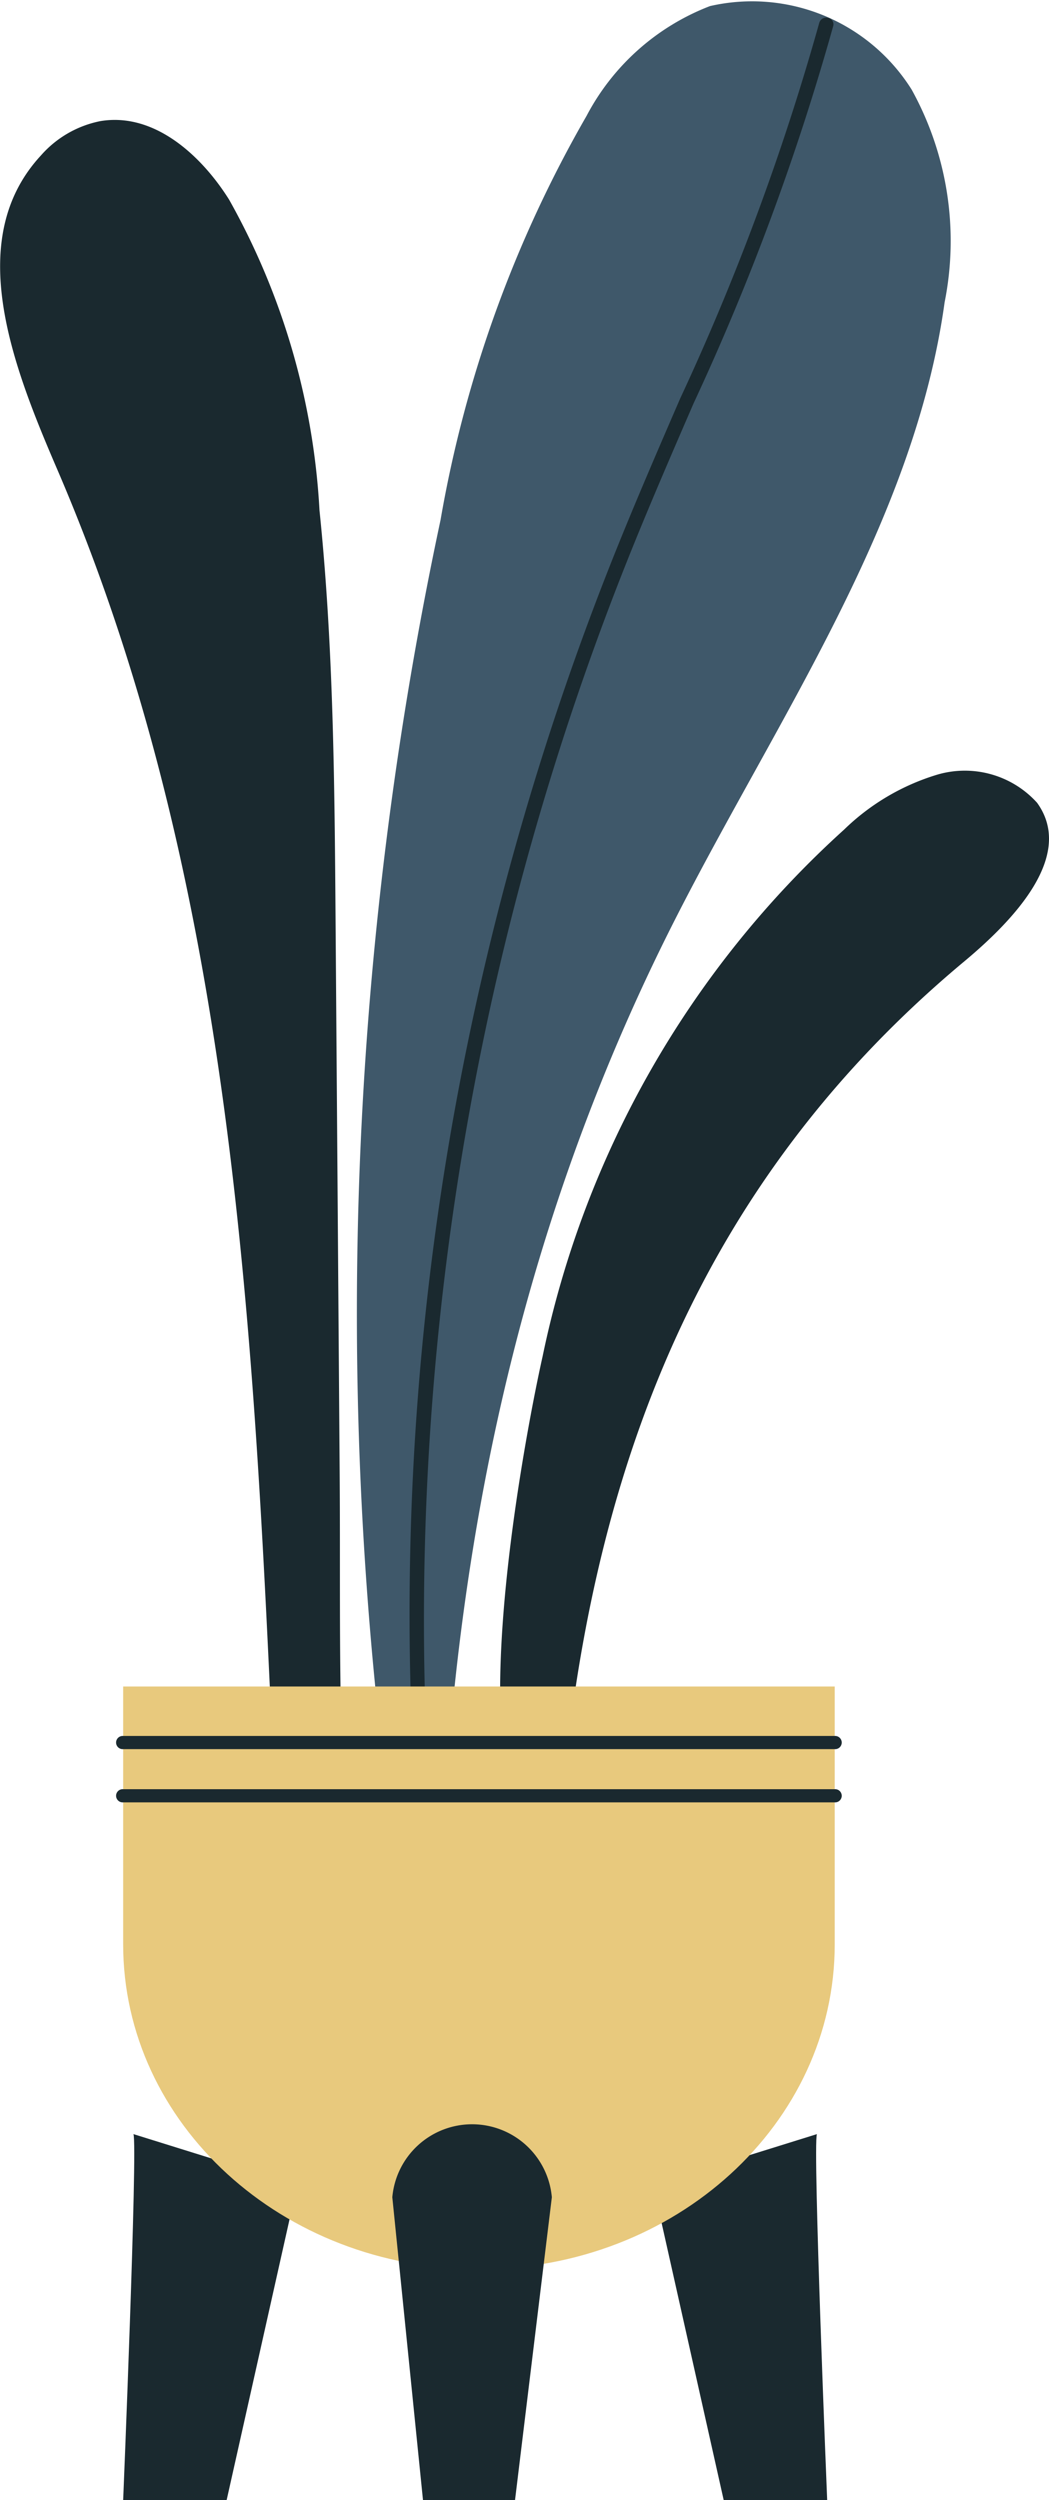 <svg xmlns="http://www.w3.org/2000/svg" xmlns:xlink="http://www.w3.org/1999/xlink" width="29.878" height="71.21" viewBox="0 0 29.878 71.21"><defs><clipPath id="a"><rect width="29.878" height="71.21" fill="none"/></clipPath></defs><g transform="translate(208 11.977)"><g transform="translate(-208 -11.977)" clip-path="url(#a)"><path d="M56.969,110.861A27.823,27.823,0,0,1,65.56,95.847a6.494,6.494,0,0,1,2.647-1.562,2.774,2.774,0,0,1,2.848.8c1.076,1.493-.626,3.309-2.071,4.515-8.113,6.765-10.907,15.6-11.57,25.265-3.125-.494-.953-11.743-.444-14.009" transform="translate(-41.516 -72.22)" fill="#1a292f"/><path d="M9.558,37.428C9.529,33.535,9.5,29.636,9.1,25.76a20.32,20.32,0,0,0-2.574-8.849c-.78-1.244-2.12-2.493-3.664-2.238a3.037,3.037,0,0,0-1.693.975c-2.233,2.409-.793,6.031.471,8.968C6.964,37,7.272,50.627,7.9,63.921a1.229,1.229,0,0,0,.271.863c1.836,1.787,1.571-3.613,1.56-3.963-.073-2.532-.037-5.071-.056-7.6q-.058-7.894-.117-15.789" transform="translate(0 -11.224)" fill="#1a292f"/><path d="M42.174,14.791A35.029,35.029,0,0,1,46.33,3.3,6.672,6.672,0,0,1,49.846.173a5.365,5.365,0,0,1,5.743,2.379,8.912,8.912,0,0,1,.939,6.058c-.869,6.291-4.757,11.829-7.679,17.581-4.709,9.273-6.538,19.031-6.722,29.18-2.248-.844-1.6-5.2-1.784-7.011a108.335,108.335,0,0,1,1.832-33.57" transform="translate(-29.623 0)" fill="#3f586a"/><path d="M45.877,50.015a.2.2,0,0,1-.2-.182A80.637,80.637,0,0,1,46.906,33.4a82.05,82.05,0,0,1,4.559-15.939c.6-1.5,1.256-3.016,1.89-4.48a70.052,70.052,0,0,0,3.961-10.7.206.206,0,0,1,.245-.141.188.188,0,0,1,.155.224,70.284,70.284,0,0,1-3.98,10.757c-.633,1.462-1.288,2.973-1.886,4.471a81.514,81.514,0,0,0-5.768,32.236.2.2,0,0,1-.2.192h-.005" transform="translate(-33.981 -1.633)" fill="#1a292f"/><path d="M14.026,260.575c.123.317-.293,10.426-.293,10.426H16.68l2.01-8.972Z" transform="translate(-10.225 -199.791)" fill="#1a292f"/><path d="M77.487,260.575c-.123.317.292,10.426.292,10.426H74.832l-2.01-8.972Z" transform="translate(-54.219 -199.791)" fill="#1a292f"/><path d="M34,205.922H13.733v7.344c0,5.11,4.537,9.253,10.133,9.253S34,218.376,34,213.266Z" transform="translate(-10.225 -157.887)" fill="#e8c97d"/><path d="M47.236,270.093H44.615l-.874-8.628a2.281,2.281,0,0,1,4.544,0Z" transform="translate(-32.567 -198.883)" fill="#1a292f"/><path d="M33.4,212.337H13.135a.188.188,0,1,1,0-.375H33.4a.188.188,0,1,1,0,.375" transform="translate(-9.627 -162.518)" fill="#1a292f"/><path d="M33.4,218.836H13.135a.188.188,0,1,1,0-.375H33.4a.188.188,0,1,1,0,.375" transform="translate(-9.627 -167.501)" fill="#1a292f"/></g></g></svg>